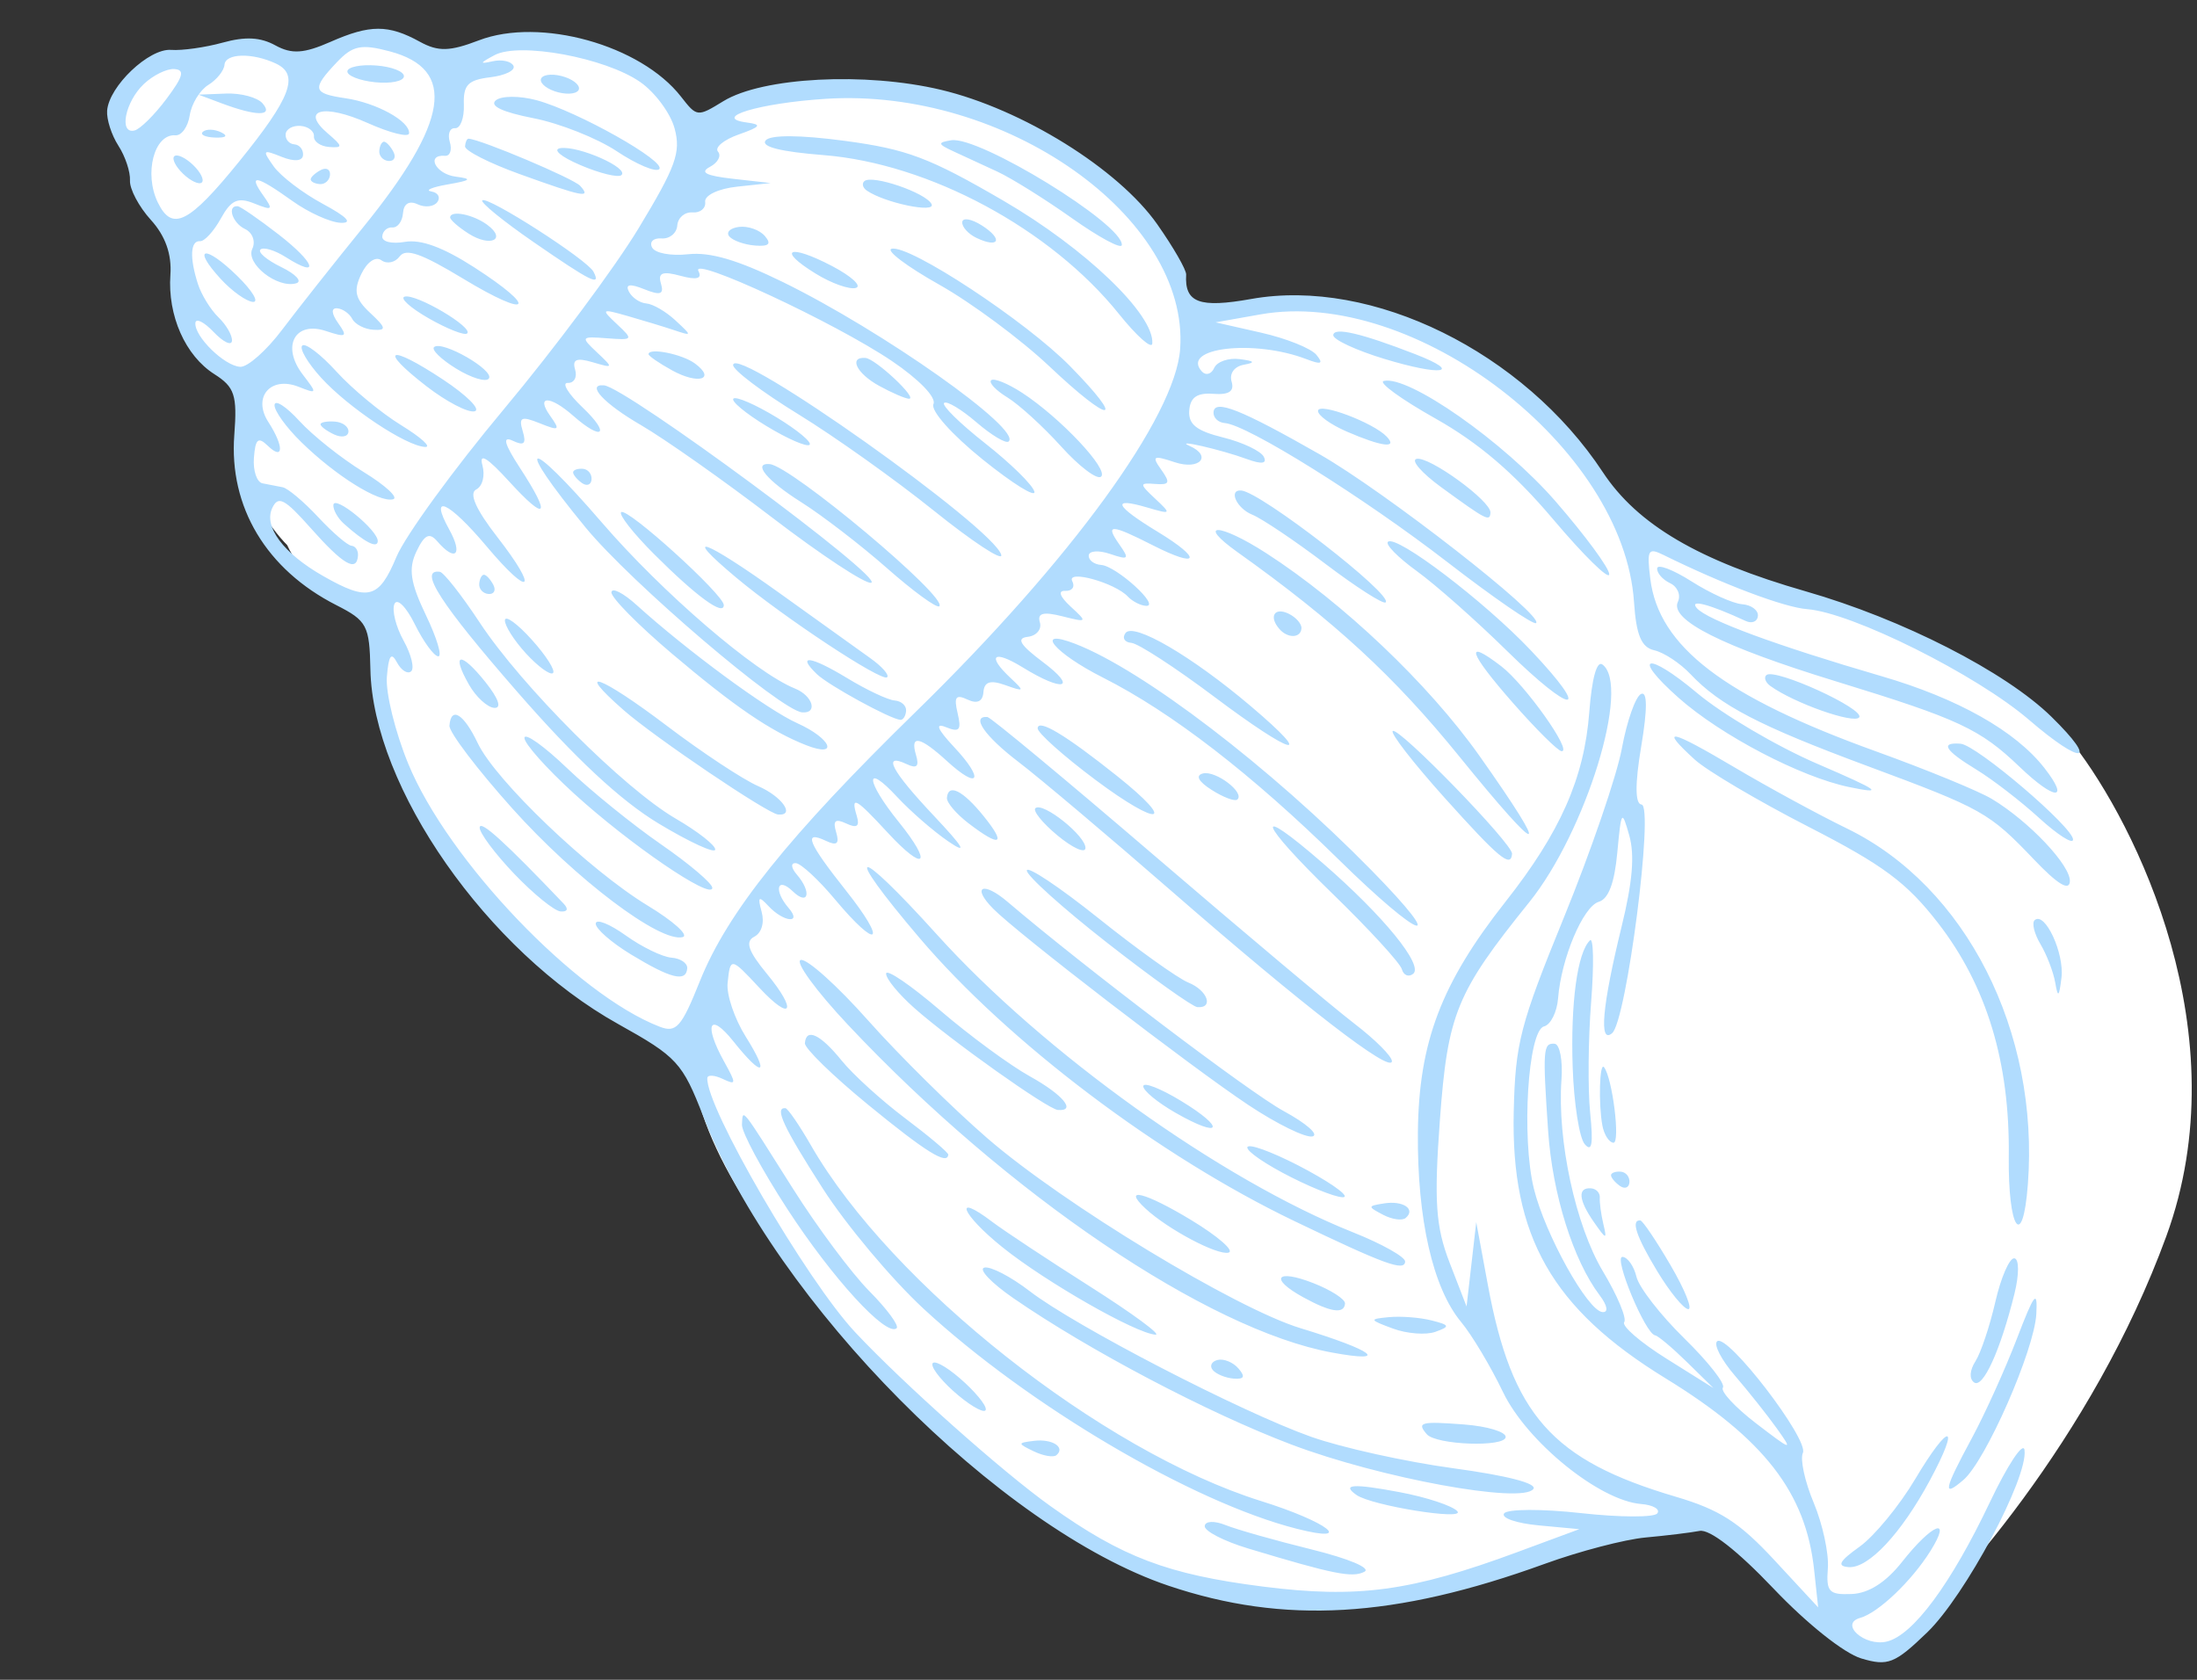 <?xml version="1.0" encoding="UTF-8"?> <svg xmlns="http://www.w3.org/2000/svg" width="136" height="104" viewBox="0 0 136 104" fill="none"><rect x="0" y="0" width="136" height="104" fill="#333333" stroke="none"/><path d="M11.15 15.67C10.427 20.251 13.259 22.802 14.766 23.505V27.121C14.766 30.014 16.775 32.746 17.779 33.751C19.226 36.885 22.199 37.468 23.505 37.367C23.264 40.983 24.208 45.503 24.71 47.311L29.23 54.845C31.4 59.184 39.175 63.283 42.791 64.789C42.55 75.397 59.968 90.102 68.707 96.129L73.227 97.937L78.35 98.841H84.678L89.5 97.937L102.759 94.321H106.375L111.799 98.841L115.114 102.156H116.922C120.739 98.841 129.518 89.078 134.099 76.542C138.679 64.006 132.19 51.028 128.373 46.106L118.429 39.476L111.799 37.367L101.553 32.847L97.636 28.025L92.814 23.204L88.596 20.793L80.459 18.684L73.83 19.588L72.624 16.574L69.912 12.657L65.995 9.342L60.57 6.931L54.242 5.424L46.709 6.027L43.394 8.438C41.465 5.786 38.572 4.119 37.367 3.616L31.641 2.712L27.121 3.616L22.902 2.11L18.683 3.616L14.766 2.712L12.656 3.616L9.04 4.219L6.931 6.931L8.438 10.849L9.944 13.561L11.15 15.67Z" fill="white"></path><path fill-rule="evenodd" clip-rule="evenodd" d="M7.329 9.021C7.754 9.678 8.076 10.647 8.046 11.175C8.017 11.702 8.598 12.8 9.338 13.614C10.235 14.601 10.639 15.736 10.548 17.016C10.37 19.537 11.47 22.023 13.272 23.166C14.526 23.963 14.691 24.468 14.504 26.927C14.165 31.386 16.49 35.265 20.822 37.467C22.719 38.431 22.873 38.723 22.929 41.449C23.076 48.743 30.163 58.886 38.266 63.4C41.919 65.435 42.24 65.784 43.543 69.142C48.004 80.64 61.899 94.655 72.323 98.172C79.486 100.589 86.349 100.19 95.626 96.82C97.769 96.042 100.575 95.308 101.863 95.19C103.151 95.072 104.655 94.889 105.206 94.783C105.836 94.662 107.536 95.988 109.791 98.358C111.855 100.528 114.154 102.359 115.215 102.677C116.864 103.171 117.29 103.003 119.296 101.068C121.651 98.797 125.546 91.501 125.323 89.78C125.25 89.225 124.285 90.678 123.177 93.008C120.769 98.075 118.416 101.253 116.791 101.634C115.425 101.955 113.838 100.535 115.151 100.167C116.271 99.853 118.328 97.894 119.497 96.029C120.867 93.842 119.622 94.314 117.749 96.693C116.745 97.966 115.679 98.647 114.624 98.689C113.212 98.745 113.038 98.556 113.149 97.091C113.219 96.177 112.824 94.355 112.273 93.04C111.722 91.726 111.421 90.337 111.603 89.954C111.994 89.131 106.918 82.519 106.296 83.041C106.062 83.237 106.558 84.196 107.399 85.173C108.239 86.15 109.405 87.618 109.989 88.435C111.005 89.857 110.95 89.844 108.7 88.119C107.408 87.128 106.486 86.133 106.652 85.907C106.817 85.68 105.744 84.313 104.268 82.868C102.792 81.423 101.457 79.705 101.302 79.051C101.147 78.397 100.759 77.841 100.439 77.817C99.849 77.772 101.851 82.589 102.457 82.674C102.638 82.7 103.524 83.444 104.426 84.329L106.066 85.938L103.149 84.111C101.544 83.106 100.371 82.092 100.543 81.857C100.714 81.623 100.121 80.209 99.226 78.714C97.532 75.886 96.39 70.605 96.659 66.848C96.746 65.647 96.553 64.645 96.232 64.62C95.519 64.566 95.489 64.98 95.834 70.03C96.101 73.939 97.383 78.023 99.025 80.197C99.504 80.83 99.577 81.263 99.2 81.235C98.283 81.165 95.647 76.425 94.951 73.595C94.171 70.416 94.584 63.799 95.579 63.548C95.991 63.444 96.383 62.661 96.449 61.808C96.642 59.338 97.998 56.121 98.968 55.833C99.572 55.653 99.94 54.674 100.115 52.788C100.36 50.156 100.398 50.1 100.857 51.73C101.199 52.944 101.058 54.605 100.382 57.367C99.177 62.289 98.965 64.676 99.796 63.965C100.689 63.201 102.402 49.871 101.615 49.811C101.213 49.781 101.206 48.526 101.596 46.209C101.987 43.884 101.98 42.762 101.577 42.97C101.237 43.146 100.706 44.66 100.398 46.336C100.089 48.012 98.481 52.705 96.825 56.764C94.09 63.466 93.803 64.573 93.704 68.818C93.523 76.543 96.071 81.02 103.104 85.336C109.194 89.073 111.783 92.408 112.297 97.177L112.549 99.516L109.84 96.593C107.669 94.249 106.459 93.471 103.738 92.667C96.059 90.4 93.593 87.615 92.097 79.524L91.383 75.665L91.084 78.276L90.784 80.887L89.734 78.174C88.873 75.947 88.765 74.364 89.133 69.348C89.617 62.759 90.147 61.463 94.664 55.858C98.17 51.506 100.964 42.426 99.192 41.14C98.845 40.888 98.539 42.005 98.38 44.097C98.07 48.17 96.589 51.523 93.197 55.825C89.209 60.882 87.822 64.539 87.771 70.123C87.723 75.471 88.7 79.751 90.447 81.849C91.109 82.644 92.276 84.595 93.038 86.184C94.519 89.267 99.013 92.911 101.59 93.117C102.331 93.177 102.783 93.437 102.594 93.696C102.405 93.955 100.277 93.948 97.864 93.68C95.451 93.412 93.311 93.421 93.108 93.699C92.905 93.978 93.869 94.311 95.252 94.44L97.765 94.674L93.917 96.098C87.343 98.529 84.051 98.975 78.171 98.228C72.291 97.481 69.467 96.412 65.032 93.251C62.065 91.137 55.945 85.688 52.941 82.486C49.922 79.267 43.654 68.486 43.787 66.739C43.803 66.532 44.231 66.559 44.738 66.798C45.59 67.2 45.596 67.117 44.82 65.717C43.543 63.411 43.916 62.614 45.4 64.474C47.224 66.76 47.672 66.587 46.161 64.179C45.472 63.08 44.968 61.593 45.04 60.874C45.204 59.249 45.238 59.254 47 61.149C49.005 63.304 49.389 62.613 47.476 60.294C46.32 58.893 46.113 58.293 46.685 57.998C47.145 57.761 47.332 57.133 47.147 56.451C46.89 55.511 46.965 55.445 47.565 56.091C48.504 57.101 49.681 57.218 48.817 56.215C47.88 55.129 48.099 54.243 49.072 55.181C50.045 56.119 50.263 55.234 49.327 54.147C48.964 53.725 48.937 53.415 49.266 53.44C49.588 53.465 50.673 54.469 51.678 55.672C54.358 58.881 54.975 58.425 52.38 55.153C50.003 52.157 49.691 51.38 51.137 52.063C51.811 52.381 51.974 52.239 51.759 51.522C51.543 50.804 51.706 50.664 52.387 50.985C53.048 51.297 53.231 51.164 53.036 50.514C52.648 49.225 52.958 49.392 54.947 51.548C57.253 54.046 57.775 53.541 55.632 50.886C53.571 48.332 53.498 47.142 55.537 49.342C56.359 50.227 57.784 51.467 58.706 52.096C59.923 52.926 59.674 52.488 57.795 50.492C55.171 47.706 54.585 46.581 56.139 47.315C56.752 47.605 56.913 47.445 56.706 46.754C56.318 45.461 56.941 45.584 58.639 47.137C60.617 48.945 60.95 48.27 59.07 46.262C58.027 45.147 57.855 44.737 58.548 45.018C59.395 45.361 59.528 45.206 59.28 44.159C59.039 43.143 59.165 42.969 59.894 43.313C60.492 43.595 60.833 43.435 60.877 42.851C60.926 42.206 61.302 42.085 62.232 42.418C63.418 42.842 63.444 42.808 62.559 41.979C61.058 40.572 61.488 40.2 63.314 41.323C65.836 42.875 66.746 42.63 64.558 40.989C63.142 39.928 62.891 39.511 63.616 39.428C64.161 39.366 64.5 38.962 64.371 38.531C64.2 37.961 64.578 37.858 65.753 38.154C67.319 38.55 67.336 38.531 66.274 37.553C65.6 36.932 65.472 36.557 65.942 36.582C66.363 36.603 66.559 36.336 66.378 35.988C65.991 35.242 69.005 36.072 69.816 36.933C70.1 37.235 70.609 37.495 70.947 37.51C71.86 37.55 69.114 35.049 68.167 34.977C67.721 34.943 67.374 34.677 67.396 34.388C67.418 34.097 68.016 34.057 68.724 34.297C69.872 34.687 69.933 34.621 69.285 33.7C68.388 32.423 68.755 32.435 71.371 33.764C74.235 35.221 74.455 34.621 71.675 32.931C69.004 31.307 68.76 30.759 70.999 31.416C72.512 31.86 72.534 31.837 71.515 30.881C70.519 29.947 70.519 29.887 71.51 29.963C72.404 30.031 72.462 29.893 71.881 29.076C71.278 28.229 71.382 28.172 72.725 28.619C74.256 29.128 75.061 28.238 73.639 27.609C72.6 27.15 75.579 27.833 77.193 28.424C78.106 28.759 78.454 28.709 78.23 28.276C78.043 27.917 76.909 27.381 75.711 27.084C74.06 26.675 73.552 26.269 73.617 25.41C73.679 24.602 74.105 24.307 75.101 24.383C76.076 24.457 76.42 24.229 76.24 23.628C76.09 23.128 76.404 22.69 76.99 22.583C77.739 22.446 77.674 22.355 76.74 22.234C76.047 22.144 75.337 22.389 75.163 22.778C74.99 23.167 74.647 23.268 74.403 23.003C73.042 21.528 77.628 20.988 80.88 22.239C81.793 22.591 81.943 22.525 81.491 21.971C81.162 21.567 79.623 20.949 78.071 20.598L75.249 19.957L78.011 19.467C87.586 17.767 100.508 27.708 101.149 37.266C101.287 39.326 101.604 40.081 102.407 40.262C102.997 40.395 104.004 41.058 104.644 41.736C106.479 43.679 108.901 44.939 115.554 47.41C122.757 50.086 123.118 50.289 125.934 53.24C127.367 54.741 128.085 55.18 128.13 54.581C128.205 53.604 125.623 50.865 123.309 49.468C122.496 48.978 119.258 47.648 116.114 46.514C106.722 43.127 102.672 40.028 102.157 35.832C101.936 34.031 102.018 33.886 102.992 34.367C106.673 36.183 110.445 37.606 111.865 37.714C114.645 37.925 122.346 41.767 125.601 44.567C128.91 47.414 129.946 47.278 126.997 44.384C124.146 41.587 117.766 38.328 111.779 36.611C105.153 34.709 101.36 32.481 99.217 29.23C94.318 21.798 84.933 17.174 77.461 18.509C74.237 19.086 73.323 18.743 73.426 16.999C73.443 16.712 72.636 15.309 71.634 13.882C69.227 10.455 63.282 6.759 58.251 5.561C53.566 4.446 47.204 4.778 44.778 6.264C43.169 7.251 43.14 7.247 42.157 5.985C39.666 2.785 33.429 1.048 29.64 2.499C27.837 3.19 27.124 3.206 25.991 2.585C24.036 1.511 22.907 1.513 20.46 2.591C18.81 3.317 18.059 3.365 17.046 2.809C16.117 2.299 15.188 2.251 13.784 2.639C12.704 2.938 11.267 3.14 10.59 3.089C9.223 2.985 6.746 5.339 6.631 6.852C6.591 7.388 6.905 8.364 7.329 9.021ZM8.331 8.077C8.677 7.991 9.563 7.114 10.299 6.13C11.35 4.724 11.456 4.325 10.794 4.275C10.331 4.24 9.48 4.657 8.904 5.202C7.745 6.298 7.341 8.324 8.331 8.077ZM9.771 12.538C10.659 14.362 11.692 13.84 14.815 9.987C18.015 6.04 18.546 4.627 17.085 3.938C15.637 3.254 13.952 3.291 13.897 4.008C13.869 4.372 13.418 4.936 12.894 5.259C12.371 5.583 11.854 6.429 11.745 7.139C11.637 7.849 11.238 8.406 10.859 8.377C9.545 8.277 8.899 10.747 9.771 12.538ZM11.328 10.754C11.794 11.203 12.317 11.45 12.489 11.302C12.662 11.154 12.423 10.666 11.956 10.216C11.49 9.767 10.968 9.521 10.795 9.669C10.622 9.817 10.862 10.305 11.328 10.754ZM12.25 17.576C12.465 18.247 13.039 19.179 13.524 19.646C14.009 20.114 14.385 20.767 14.36 21.097C14.335 21.428 13.825 21.184 13.226 20.556C12.628 19.928 12.118 19.676 12.094 19.996C12.03 20.836 13.895 22.659 14.871 22.711C15.328 22.736 16.494 21.705 17.461 20.42C18.429 19.136 20.682 16.285 22.47 14.084C27.792 7.531 28.286 4.29 24.131 3.181C22.362 2.71 21.834 2.818 20.856 3.85C19.283 5.51 19.347 5.783 21.371 6.08C23.306 6.363 25.38 7.505 25.323 8.254C25.303 8.524 24.15 8.236 22.761 7.616C20.033 6.398 18.559 6.786 20.296 8.265C21.227 9.058 21.238 9.166 20.378 9.101C19.835 9.06 19.41 8.764 19.434 8.444C19.459 8.124 19.084 7.832 18.603 7.795C18.121 7.759 17.706 7.991 17.682 8.311C17.658 8.631 17.901 8.913 18.222 8.937C18.543 8.961 18.785 9.261 18.759 9.602C18.73 9.981 18.213 10.023 17.434 9.71C16.259 9.238 16.219 9.286 16.943 10.302C17.376 10.911 18.748 11.957 19.993 12.626C21.492 13.433 21.86 13.826 21.084 13.794C20.44 13.766 19.092 13.155 18.089 12.436C15.871 10.848 15.329 10.745 16.29 12.094C16.933 12.998 16.873 13.055 15.741 12.599C14.724 12.19 14.307 12.377 13.671 13.528C13.233 14.321 12.654 14.952 12.384 14.932C11.783 14.886 11.728 15.952 12.25 17.576ZM13.309 8.517C13.992 8.541 14.141 8.414 13.689 8.193C13.28 7.992 12.775 7.975 12.566 8.153C12.358 8.332 12.692 8.495 13.309 8.517ZM13.716 6.395C15.88 7.207 16.951 7.209 16.254 6.4C15.934 6.029 14.91 5.755 13.98 5.793L12.288 5.86L13.716 6.395ZM13.663 17.27C14.352 18.021 15.248 18.661 15.654 18.692C16.059 18.723 15.624 17.998 14.685 17.082C12.681 15.124 11.836 15.279 13.663 17.27ZM15.17 14.181C15.633 14.399 15.835 14.949 15.619 15.403C15.185 16.317 17.166 17.876 18.334 17.54C18.729 17.427 18.316 16.976 17.416 16.538C16.516 16.1 15.935 15.608 16.127 15.445C16.318 15.282 17.022 15.495 17.691 15.92C19.85 17.291 19.523 16.279 17.236 14.508C16.015 13.563 14.88 12.78 14.712 12.767C14.032 12.716 14.387 13.811 15.17 14.181ZM16.259 29.926C16.618 29.991 17.176 30.099 17.501 30.167C17.825 30.235 18.816 31.07 19.703 32.023C20.59 32.976 21.516 33.771 21.76 33.789C22.005 33.808 22.184 34.085 22.16 34.405C22.081 35.446 21.242 34.959 19.252 32.716C17.617 30.874 17.225 30.667 16.855 31.448C16.305 32.605 17.544 34.262 20.004 35.663C22.799 37.254 23.451 37.084 24.541 34.477C25.087 33.171 28.082 29.052 31.198 25.326C34.314 21.599 38.069 16.554 39.542 14.114C41.845 10.3 42.156 9.437 41.762 7.96C41.51 7.015 40.55 5.717 39.628 5.076C37.464 3.571 32.159 2.59 30.618 3.412C29.686 3.908 29.662 3.982 30.49 3.794C31.055 3.666 31.636 3.789 31.782 4.069C31.927 4.349 31.285 4.67 30.355 4.783C28.964 4.952 28.673 5.253 28.715 6.486C28.743 7.309 28.497 7.962 28.17 7.937C27.843 7.913 27.697 8.297 27.845 8.791C27.993 9.285 27.86 9.67 27.549 9.646C26.346 9.555 26.966 10.776 28.204 10.936C29.262 11.072 29.17 11.164 27.727 11.416C26.744 11.587 26.282 11.784 26.7 11.854C27.117 11.924 27.285 12.219 27.072 12.511C26.859 12.802 26.309 12.864 25.852 12.648C25.333 12.403 24.992 12.607 24.948 13.19C24.909 13.705 24.614 14.105 24.293 14.081C23.972 14.057 23.689 14.304 23.664 14.63C23.638 14.968 24.243 15.116 25.072 14.974C26.059 14.806 27.434 15.313 29.358 16.553C33.388 19.152 32.808 19.759 28.683 17.261C26.096 15.694 25.124 15.352 24.742 15.874C24.463 16.256 23.954 16.364 23.611 16.115C23.25 15.853 22.724 16.213 22.363 16.97C21.869 18.005 21.984 18.506 22.92 19.378C23.908 20.299 23.939 20.469 23.111 20.417C22.568 20.383 21.98 20.08 21.806 19.745C21.632 19.41 21.21 19.114 20.869 19.088C20.488 19.06 20.514 19.416 20.936 20.009C21.537 20.853 21.44 20.914 20.169 20.492C18.25 19.854 17.405 21.446 18.74 23.187C19.656 24.381 19.648 24.406 18.485 23.947C16.752 23.262 15.615 24.586 16.612 26.129C17.585 27.634 17.566 28.551 16.582 27.603C15.978 27.02 15.808 27.166 15.718 28.343C15.657 29.15 15.9 29.862 16.259 29.926ZM18.653 27.376C20.793 29.467 23.462 31.13 24.33 30.913C24.695 30.822 23.875 30.062 22.509 29.223C21.144 28.385 19.356 26.964 18.535 26.065C17.715 25.167 17.022 24.719 16.995 25.071C16.968 25.422 17.714 26.46 18.653 27.376ZM19.876 23.384C21.564 25.24 25.145 27.623 26.32 27.672C26.736 27.689 26.065 27.082 24.831 26.323C23.596 25.564 21.797 24.074 20.832 23.012C19.868 21.95 18.915 21.221 18.714 21.393C18.513 21.564 19.036 22.46 19.876 23.384ZM19.797 11.398C20.119 11.422 20.402 11.165 20.428 10.826C20.454 10.487 20.2 10.352 19.864 10.525C19.527 10.698 19.243 10.956 19.233 11.097C19.222 11.238 19.476 11.374 19.797 11.398ZM20.675 26.895C21.143 27.115 21.545 27.042 21.569 26.733C21.592 26.422 21.217 26.139 20.735 26.102C20.253 26.066 19.851 26.139 19.842 26.264C19.832 26.39 20.207 26.674 20.675 26.895ZM23.214 5.091C24.176 5.192 24.981 5.029 25.004 4.731C25.027 4.432 24.257 4.128 23.293 4.055C22.329 3.981 21.524 4.144 21.503 4.415C21.483 4.686 22.252 4.991 23.214 5.091ZM21.283 32.419C22.554 33.563 23.367 33.984 23.385 33.508C23.41 32.837 20.686 30.612 20.637 31.264C20.614 31.559 20.905 32.079 21.283 32.419ZM24.053 9.966C24.393 9.992 24.529 9.738 24.355 9.403C24.181 9.068 23.922 8.785 23.78 8.774C23.639 8.764 23.503 9.017 23.479 9.337C23.454 9.657 23.713 9.94 24.053 9.966ZM26.399 23.913C27.633 24.868 28.975 25.567 29.381 25.465C29.787 25.363 28.902 24.476 27.415 23.493C24.06 21.275 23.364 21.563 26.399 23.913ZM26.535 19.707C27.681 20.362 28.752 20.785 28.915 20.647C29.337 20.285 25.782 18.181 25.055 18.363C24.722 18.446 25.388 19.05 26.535 19.707ZM25.268 47.278C27.729 53.272 35.666 61.577 40.836 63.566C41.863 63.961 42.181 63.6 43.323 60.749C45.027 56.489 48.824 51.751 56.703 44.055C66.285 34.695 72.765 25.794 73.055 21.593C73.616 13.444 62.212 5.404 51.105 6.119C47.009 6.382 43.993 7.289 46.229 7.584C47.188 7.711 47.098 7.843 45.718 8.33C44.797 8.656 44.224 9.132 44.445 9.388C44.667 9.645 44.442 10.069 43.947 10.331C43.297 10.674 43.693 10.88 45.377 11.07L47.706 11.333L45.633 11.556C44.468 11.681 43.6 12.094 43.652 12.499C43.703 12.895 43.35 13.189 42.868 13.152C42.386 13.116 41.962 13.478 41.926 13.959C41.889 14.439 41.45 14.8 40.949 14.762C40.448 14.724 40.185 14.976 40.365 15.321C40.548 15.675 41.526 15.858 42.602 15.74C43.955 15.592 45.662 16.093 48.447 17.455C54.624 20.476 63.295 26.6 62.436 27.335C62.267 27.479 61.369 26.942 60.439 26.141C59.509 25.341 58.611 24.804 58.443 24.947C58.276 25.091 59.422 26.218 60.991 27.452C62.56 28.686 63.928 30.029 64.03 30.435C64.133 30.842 62.694 29.948 60.833 28.449C58.922 26.909 57.594 25.416 57.783 25.019C57.977 24.612 56.889 23.486 55.204 22.348C51.686 19.971 42.727 15.804 43.234 16.779C43.482 17.255 43.131 17.349 42.124 17.076C41.003 16.773 40.714 16.887 40.914 17.553C41.117 18.228 40.881 18.308 39.879 17.905C38.993 17.549 38.693 17.597 38.932 18.058C39.124 18.429 39.611 18.758 40.013 18.788C40.414 18.819 41.222 19.289 41.808 19.833C42.858 20.808 42.857 20.817 41.727 20.44C41.097 20.23 39.805 19.837 38.856 19.566C37.215 19.099 37.183 19.123 38.195 20.073C39.221 21.035 39.198 21.067 37.576 20.944C35.954 20.821 35.931 20.852 36.957 21.818C37.991 22.793 37.983 22.81 36.683 22.426C35.691 22.133 35.411 22.252 35.602 22.885C35.743 23.356 35.537 23.725 35.145 23.707C34.752 23.689 35.171 24.378 36.075 25.238C37.817 26.897 37.299 27.339 35.484 25.742C34.046 24.476 33.152 24.473 34.051 25.736C34.698 26.645 34.63 26.695 33.411 26.205C32.268 25.745 32.097 25.824 32.357 26.691C32.594 27.479 32.445 27.62 31.735 27.285C31.081 26.976 31.216 27.48 32.188 28.971C34.147 31.978 33.849 32.361 31.526 29.818C30.161 28.323 29.644 28.006 29.861 28.798C30.039 29.446 29.872 30.102 29.477 30.306C29.015 30.544 29.46 31.544 30.784 33.248C33.389 36.599 32.852 37.072 30.124 33.829C27.77 31.031 26.528 30.471 27.81 32.786C28.677 34.352 28.194 34.82 27.063 33.508C26.581 32.949 26.278 33.099 25.779 34.142C25.27 35.21 25.398 36.073 26.367 38.09C27.05 39.511 27.39 40.656 27.125 40.636C26.859 40.615 26.208 39.721 25.677 38.647C25.137 37.556 24.581 37.006 24.415 37.399C24.252 37.786 24.507 38.806 24.983 39.664C25.459 40.523 25.668 41.379 25.449 41.566C25.23 41.754 24.835 41.503 24.572 41.01C24.217 40.343 24.057 40.574 23.948 41.91C23.868 42.899 24.462 45.315 25.268 47.278ZM28.24 22.823C29.177 23.4 30.087 23.676 30.262 23.437C30.631 22.931 27.374 21.057 26.873 21.487C26.687 21.645 27.302 22.246 28.24 22.823ZM29.014 14.467C30.361 15.322 31.392 14.831 30.163 13.919C29.3 13.28 27.9 12.996 27.865 13.454C27.854 13.603 28.371 14.059 29.014 14.467ZM31.995 42.804C35.602 46.946 38.416 49.569 40.772 50.987C42.678 52.136 44.255 52.861 44.275 52.6C44.295 52.339 43.195 51.477 41.832 50.685C38.628 48.821 32.294 42.485 29.695 38.544C28.576 36.847 27.465 35.432 27.225 35.401C25.876 35.221 27.259 37.367 31.995 42.804ZM32.172 10.78C36.098 12.195 36.629 12.299 35.915 11.506C35.509 11.056 29.814 8.648 29.01 8.587C28.907 8.579 28.807 8.791 28.787 9.059C28.767 9.327 30.29 10.101 32.172 10.78ZM33.024 14.984C36.602 17.455 37.229 17.765 36.738 16.821C36.352 16.077 30.188 12.121 29.857 12.404C29.717 12.523 31.142 13.685 33.024 14.984ZM33.022 7.318C34.644 7.635 36.964 8.556 38.179 9.363C39.394 10.17 40.574 10.672 40.801 10.478C41.325 10.029 35.753 6.889 33.219 6.205C32.167 5.921 31.029 5.925 30.69 6.214C30.288 6.558 31.098 6.941 33.022 7.318ZM31.712 50.052C35.64 54.436 40.863 58.379 42.261 58.018C42.665 57.913 41.69 57.035 40.093 56.067C36.484 53.877 30.667 48.316 29.573 46.009C28.712 44.194 27.915 43.702 27.822 44.927C27.792 45.325 29.542 47.631 31.712 50.052ZM29.032 42.39C29.463 43.147 30.166 43.793 30.593 43.826C31.073 43.862 30.867 43.254 30.049 42.229C28.51 40.3 27.896 40.396 29.032 42.39ZM30.239 36.775C30.579 36.801 30.715 36.548 30.541 36.213C30.366 35.878 30.108 35.595 29.966 35.584C29.825 35.573 29.689 35.826 29.665 36.146C29.64 36.466 29.899 36.749 30.239 36.775ZM31.826 54.095C33.024 55.35 34.319 56.401 34.704 56.43C35.135 56.463 35.204 56.275 34.886 55.941C31.248 52.125 29.729 50.747 29.693 51.23C29.668 51.55 30.628 52.839 31.826 54.095ZM34.339 5.651C34.965 5.866 35.621 5.844 35.798 5.603C35.975 5.361 35.607 4.987 34.982 4.773C34.355 4.558 33.699 4.579 33.522 4.821C33.346 5.063 33.713 5.436 34.339 5.651ZM32.565 40.462C33.31 41.273 34.059 41.818 34.23 41.672C34.4 41.526 33.811 40.597 32.92 39.607C32.029 38.617 31.28 38.073 31.256 38.397C31.231 38.721 31.82 39.65 32.565 40.462ZM35.934 10.225C37.128 10.735 38.267 11.012 38.465 10.844C38.972 10.411 35.832 9.016 34.699 9.171C34.172 9.244 34.713 9.705 35.934 10.225ZM36.245 32.653C39.06 36.079 48.343 44.005 49.659 44.105C50.65 44.18 50.308 43.069 49.204 42.626C46.745 41.637 41.007 36.703 37.253 32.346C32.553 26.894 31.722 27.147 36.245 32.653ZM35.529 49.127C38.974 52.269 44.037 55.727 44.094 54.976C44.114 54.711 42.687 53.496 40.922 52.276C39.156 51.056 36.542 48.936 35.111 47.565C33.681 46.194 32.49 45.346 32.464 45.681C32.439 46.015 33.818 47.565 35.529 49.127ZM36.014 29.898C36.321 30.12 36.592 30.024 36.618 29.686C36.644 29.347 36.402 29.049 36.081 29.025C35.759 29 35.488 29.096 35.477 29.237C35.466 29.379 35.708 29.676 36.014 29.898ZM39.665 26.312C41.134 27.165 44.8 29.747 47.809 32.051C50.819 34.356 53.572 36.169 53.927 36.081C54.829 35.855 38.73 23.959 37.384 23.856C36.253 23.77 37.391 24.994 39.665 26.312ZM38.601 43.963C40.514 45.643 47.523 50.381 48.168 50.43C49.252 50.512 48.41 49.313 46.931 48.67C45.996 48.264 43.451 46.582 41.274 44.932C37.163 41.818 35.45 41.197 38.601 43.963ZM41.571 40.449C45.464 43.747 47.693 45.269 49.907 46.138C51.961 46.944 51.462 45.721 49.349 44.773C47.501 43.944 42.543 40.296 39.405 37.456C38.573 36.704 37.873 36.352 37.849 36.672C37.825 36.994 39.499 38.693 41.571 40.449ZM40.497 34.314C43.106 36.922 44.802 38.162 44.805 37.464C44.809 36.818 38.822 31.395 38.453 31.71C38.286 31.853 39.206 33.025 40.497 34.314ZM39.058 59.091C41.525 60.59 42.475 60.825 42.541 59.952C42.565 59.632 42.125 59.334 41.563 59.291C41.001 59.247 39.727 58.627 38.731 57.913C37.734 57.2 36.901 56.869 36.877 57.177C36.854 57.486 37.835 58.347 39.058 59.091ZM41.613 22.935C43.231 23.824 44.342 23.486 43.021 22.506C42.24 21.927 40.177 21.509 40.145 21.923C40.137 22.032 40.797 22.487 41.613 22.935ZM45.565 35.754C48.489 38.205 54.572 42.224 54.913 41.932C55.067 41.8 54.607 41.273 53.891 40.76C53.175 40.247 50.632 38.424 48.239 36.709C43.579 33.368 42.075 32.831 45.565 35.754ZM45.15 14.643C45.375 14.901 46.093 15.153 46.746 15.203C47.606 15.268 47.771 15.104 47.343 14.608C47.019 14.232 46.3 13.979 45.748 14.048C45.194 14.116 44.925 14.384 45.15 14.643ZM47.444 26.377C48.739 27.165 49.94 27.688 50.113 27.54C50.285 27.392 49.367 26.627 48.072 25.84C46.777 25.052 45.576 24.529 45.403 24.677C45.23 24.825 46.148 25.59 47.444 26.377ZM49.409 25.641C51.647 27.014 55.43 29.705 57.815 31.623C60.201 33.54 62.076 34.772 61.982 34.362C61.608 32.727 45.48 21.295 45.381 22.595C45.358 22.897 47.171 24.268 49.409 25.641ZM50.971 9.602C57.511 10.12 65.034 14.165 69.266 19.439C70.374 20.818 71.302 21.641 71.33 21.268C71.466 19.484 67.193 15.384 62.118 12.429C57.53 9.758 56.155 9.239 52.298 8.721C49.513 8.347 47.653 8.34 47.388 8.702C47.106 9.087 48.32 9.392 50.971 9.602ZM49.583 31.082C50.893 31.908 53.291 33.752 54.913 35.181C56.534 36.61 57.988 37.669 58.143 37.536C58.742 37.025 48.969 28.834 47.64 28.733C46.564 28.651 47.475 29.753 49.583 31.082ZM50.496 16.944C51.471 17.544 52.59 17.941 52.98 17.826C53.371 17.712 52.71 17.103 51.511 16.474C48.837 15.072 48.047 15.437 50.496 16.944ZM48.732 74.843C51.517 79.13 54.862 82.783 55.501 82.236C55.676 82.086 54.92 81.055 53.82 79.944C52.72 78.834 50.598 75.988 49.104 73.621C45.788 68.367 45.991 68.624 45.929 69.624C45.9 70.077 47.161 72.426 48.732 74.843ZM50.566 41.737C51.281 42.426 55.103 44.519 55.735 44.567C55.906 44.58 56.066 44.329 56.09 44.009C56.114 43.688 55.795 43.401 55.381 43.369C54.968 43.338 53.645 42.715 52.443 41.984C50.182 40.611 49.273 40.491 50.566 41.737ZM50.931 73.581C52.384 75.846 55.196 79.201 57.18 81.035C63.665 87.031 73.825 93.019 80.29 94.654C83.926 95.574 82.176 94.219 78.071 92.936C68.229 89.86 55.161 79.537 50.208 70.925C49.482 69.662 48.766 68.62 48.617 68.609C47.924 68.556 48.49 69.772 50.931 73.581ZM52.521 63.48C62.365 73.941 74.751 82.325 82.457 83.74C86.085 84.407 85.068 83.622 80.5 82.23C76.49 81.007 65.822 74.537 61.14 70.489C58.985 68.625 55.655 65.336 53.741 63.181C51.827 61.025 49.95 59.339 49.569 59.434C49.189 59.529 50.517 61.35 52.521 63.48ZM53.653 11.796C54.751 12.56 57.974 13.23 57.662 12.629C57.296 11.926 53.992 10.799 53.509 11.213C53.338 11.36 53.403 11.622 53.653 11.796ZM53.74 68.398C57.31 71.323 58.649 72.157 58.7 71.485C58.71 71.359 57.516 70.351 56.046 69.246C54.577 68.141 52.803 66.53 52.104 65.666C50.782 64.032 49.899 63.615 49.825 64.588C49.802 64.9 51.563 66.615 53.74 68.398ZM54.416 23.886C55.206 24.32 56.038 24.68 56.265 24.687C56.856 24.704 54.197 22.208 53.574 22.161C52.516 22.08 53.025 23.123 54.416 23.886ZM58.133 17.619C60.132 18.743 63.205 21.022 64.962 22.684C68.775 26.291 69.787 26.291 66.255 22.684C63.52 19.891 56.287 15.129 55.194 15.402C54.812 15.497 56.134 16.495 58.133 17.619ZM56.926 58.076C62.419 64.53 71.752 71.58 80.123 75.599C85.71 78.282 86.935 78.73 86.982 78.111C87.003 77.827 85.546 77.008 83.742 76.29C75.603 73.048 64.586 65.161 57.997 57.859C52.868 52.176 52.046 52.342 56.926 58.076ZM59.017 9.369C59.642 9.658 60.863 10.222 61.732 10.623C62.601 11.024 64.683 12.324 66.359 13.511C68.035 14.699 69.423 15.445 69.444 15.17C69.542 13.889 60.613 8.405 58.884 8.684C58.022 8.822 58.041 8.918 59.017 9.369ZM56.6 62.411C58.857 64.412 64.858 68.673 65.485 68.721C66.66 68.81 65.797 67.772 63.75 66.637C62.516 65.953 60.02 64.117 58.201 62.558C56.383 60.999 54.876 59.971 54.853 60.275C54.83 60.578 55.616 61.539 56.6 62.411ZM60.456 14.734C61.864 15.398 62.108 14.802 60.775 13.955C60.132 13.547 59.588 13.456 59.565 13.753C59.543 14.05 59.943 14.492 60.456 14.734ZM59.946 50.966C61.936 52.492 62.327 52.306 60.882 50.519C59.594 48.927 58.687 48.479 58.617 49.401C58.596 49.685 59.194 50.389 59.946 50.966ZM62.361 24.606C63.082 25.048 64.582 26.417 65.694 27.649C66.806 28.882 67.915 29.72 68.159 29.512C68.667 29.077 65.626 25.849 63.261 24.31C62.385 23.741 61.53 23.394 61.359 23.54C61.189 23.686 61.64 24.166 62.361 24.606ZM59.329 86.397C60.24 87.154 61.004 87.543 61.025 87.262C61.047 86.98 60.32 86.109 59.41 85.326C58.501 84.542 57.737 84.153 57.714 84.461C57.69 84.769 58.417 85.64 59.329 86.397ZM63.046 47.172C64.343 48.162 68.629 51.78 72.568 55.211C80.73 62.321 86.105 66.47 86.163 65.707C86.184 65.419 85.14 64.372 83.843 63.378C82.546 62.385 76.984 57.713 71.486 52.996C65.987 48.279 61.324 44.407 61.125 44.391C60.08 44.312 60.955 45.578 63.046 47.172ZM61.471 56.252C62.97 57.777 73.728 66.053 77.283 68.417C79.048 69.59 80.832 70.464 81.248 70.358C81.664 70.253 80.862 69.548 79.466 68.791C77.361 67.65 67.18 59.932 62.371 55.834C60.853 54.54 60.121 54.88 61.471 56.252ZM62.058 77.223C64.73 79.37 70.309 82.557 71.528 82.633C71.92 82.657 70.098 81.316 67.478 79.653C64.859 77.99 62.131 76.185 61.417 75.643C58.947 73.768 59.522 75.186 62.058 77.223ZM62.738 80.378C67.392 83.592 74.797 87.489 79.955 89.44C85.435 91.512 94.233 93.127 94.92 92.186C95.172 91.842 93.304 91.358 89.96 90.903C87.01 90.501 83.052 89.625 81.164 88.956C76.833 87.421 66.537 82.093 63.745 79.941C62.578 79.043 61.313 78.385 60.932 78.48C60.551 78.575 61.364 79.43 62.738 80.378ZM68.547 58.38C71.312 60.543 73.82 62.331 74.12 62.354C75.154 62.432 74.745 61.308 73.566 60.835C72.916 60.574 70.409 58.78 67.995 56.848C65.58 54.917 63.586 53.587 63.563 53.893C63.539 54.199 65.782 56.218 68.547 58.38ZM65.456 51.721C66.386 52.492 67.167 52.85 67.192 52.515C67.248 51.782 64.567 49.634 64.097 50.035C63.916 50.19 64.527 50.949 65.456 51.721ZM67.808 48.281C71.781 51.25 72.917 51.048 69.148 48.043C65.962 45.503 64.278 44.489 64.232 45.085C64.212 45.358 65.821 46.796 67.808 48.281ZM68.277 41.952C72.52 44.094 77.485 47.928 82.872 53.22C88.002 58.261 89.751 58.829 84.893 53.876C78.645 47.508 70.739 41.466 66.539 39.852C63.965 38.863 65.261 40.43 68.277 41.952ZM63.996 89.856C64.586 90.141 65.217 90.246 65.398 90.092C65.971 89.601 65.134 89.068 64.007 89.206C62.976 89.333 62.975 89.364 63.996 89.856ZM70.033 39.801C70.454 39.833 72.767 41.337 75.173 43.144C80.063 46.816 81.516 47.19 77.434 43.726C73.781 40.627 70.166 38.515 69.671 39.192C69.45 39.495 69.613 39.769 70.033 39.801ZM70.915 74.831C72.294 76.109 75.354 77.732 76.049 77.553C76.439 77.452 75.406 76.549 73.754 75.547C70.893 73.812 69.415 73.439 70.915 74.831ZM72.775 68.899C75.624 70.528 75.922 69.868 73.109 68.159C71.844 67.39 70.792 66.979 70.772 67.246C70.751 67.514 71.653 68.257 72.775 68.899ZM75.819 26.193C77.221 26.3 84.403 30.788 89.606 34.808C92.463 37.016 94.929 38.711 95.087 38.576C95.604 38.135 85.713 30.422 81.677 28.12C76.812 25.345 75.182 24.698 75.12 25.516C75.094 25.857 75.408 26.162 75.819 26.193ZM75.008 48.908C75.727 49.365 76.44 49.633 76.591 49.503C77.085 49.081 75.257 47.69 74.468 47.886C73.983 48.008 74.181 48.383 75.008 48.908ZM76.612 34.19C82.607 38.46 86.321 41.882 90.339 46.839C95.539 53.255 96.128 53.231 91.576 46.789C88.449 42.365 83.134 37.312 78.381 34.246C75.478 32.373 73.996 32.326 76.612 34.19ZM77.516 31.864C78.111 32.104 80.152 33.476 82.051 34.913C83.95 36.35 85.624 37.423 85.772 37.296C86.29 36.853 78.045 30.46 76.836 30.368C76.019 30.306 76.551 31.476 77.516 31.864ZM75.077 84.827C75.293 85.078 75.873 85.314 76.366 85.352C77.023 85.402 77.102 85.234 76.661 84.723C76.331 84.34 75.751 84.103 75.372 84.198C74.993 84.293 74.86 84.576 75.077 84.827ZM77.26 95.869C82.556 97.467 83.709 97.698 84.457 97.313C84.893 97.088 83.503 96.501 81.162 95.922C78.935 95.373 76.551 94.697 75.865 94.421C75.169 94.141 74.599 94.168 74.575 94.483C74.552 94.792 75.76 95.416 77.26 95.869ZM79.191 38.936C79.706 39.535 80.517 39.518 80.563 38.908C80.585 38.623 80.22 38.208 79.752 37.987C78.888 37.579 78.535 38.176 79.191 38.936ZM79.397 72.61C80.912 73.421 82.578 74.103 83.1 74.124C83.624 74.145 82.673 73.408 80.988 72.486C79.304 71.564 77.637 70.883 77.285 70.973C76.932 71.062 77.883 71.799 79.397 72.61ZM82.506 55.35C84.751 57.532 86.675 59.628 86.779 60.007C86.884 60.386 87.199 60.514 87.479 60.291C88.137 59.765 85.63 56.692 81.908 53.461C77.482 49.619 77.869 50.844 82.506 55.35ZM83.341 26.708C85.521 27.656 86.56 27.792 85.843 27.035C85.018 26.165 81.629 24.89 81.588 25.434C81.567 25.707 82.356 26.279 83.341 26.708ZM85.697 22.221C89.235 23.297 90.605 23.093 87.621 21.933C84.26 20.628 82.571 20.234 82.532 20.746C82.511 21.022 83.935 21.685 85.697 22.221ZM80.673 80.317C82.368 81.248 83.209 81.374 83.26 80.706C83.28 80.44 82.398 79.871 81.3 79.441C78.992 78.539 78.552 79.153 80.673 80.317ZM88.853 25.909C91.532 27.415 93.735 29.299 96.131 32.136C98.021 34.373 99.59 35.915 99.616 35.563C99.643 35.21 98.146 33.173 96.289 31.035C93.09 27.353 87.174 23.209 85.656 23.588C85.302 23.676 86.741 24.721 88.853 25.909ZM87.705 35.359C88.87 36.203 91.378 38.423 93.28 40.293C97.385 44.33 98.602 44.325 94.782 40.287C91.896 37.235 86.447 33.091 85.918 33.544C85.736 33.7 86.54 34.516 87.705 35.359ZM89.407 49.373C92.792 53.143 93.534 53.759 93.601 52.86C93.647 52.253 86.561 44.963 86.214 45.261C86.059 45.394 87.496 47.244 89.407 49.373ZM89.21 30.161C92.022 32.21 92.227 32.316 92.263 31.736C92.306 31.023 88.446 28.22 87.683 28.41C87.325 28.5 88.012 29.287 89.21 30.161ZM83.974 92.56C84.919 93.22 90.737 94.156 90.213 93.564C89.915 93.228 88.304 92.695 86.631 92.381C83.76 91.841 83.016 91.891 83.974 92.56ZM85.612 75.208C86.169 75.501 86.802 75.59 87.017 75.406C87.655 74.86 86.858 74.32 85.686 74.504C84.648 74.668 84.645 74.699 85.612 75.208ZM86.225 82.254C87.088 82.574 88.271 82.665 88.853 82.457C89.782 82.125 89.753 82.038 88.614 81.75C87.901 81.569 86.718 81.477 85.986 81.547C84.734 81.666 84.748 81.708 86.225 82.254ZM93.657 43.522C95.084 45.147 96.437 46.491 96.665 46.508C97.375 46.562 94.403 42.377 92.928 41.246C90.612 39.47 90.907 40.39 93.657 43.522ZM88.323 88.797C88.897 89.462 93.156 89.616 93.205 88.973C93.23 88.653 92.067 88.301 90.621 88.192C87.947 87.988 87.685 88.057 88.323 88.797ZM97.354 66.099C97.43 68.319 97.765 70.452 98.098 70.838C98.545 71.356 98.633 70.846 98.434 68.885C98.287 67.425 98.314 64.341 98.496 62.031C98.676 59.721 98.644 58.007 98.422 58.221C97.641 58.976 97.216 62.106 97.354 66.099ZM98.671 75.668C99.438 76.766 99.487 76.775 99.25 75.776C99.108 75.176 99.01 74.444 99.032 74.15C99.054 73.856 98.81 73.596 98.489 73.572C97.643 73.507 97.711 74.294 98.671 75.668ZM99.19 69.674C99.294 70.245 99.602 70.73 99.874 70.75C100.318 70.784 99.81 66.707 99.291 66.072C99.016 65.736 98.943 68.325 99.19 69.674ZM100.263 73.414C100.569 73.636 100.841 73.54 100.867 73.202C100.892 72.863 100.651 72.565 100.329 72.541C100.008 72.516 99.737 72.612 99.726 72.753C99.715 72.894 99.957 73.192 100.263 73.414ZM103.907 43.201C106.528 45.527 111.47 48.112 114.476 48.731C116.679 49.184 116.375 48.962 112.502 47.291C109.985 46.205 106.632 44.23 105.052 42.904C101.943 40.293 100.927 40.557 103.907 43.201ZM103.383 36.106C103.846 36.325 104.063 36.843 103.866 37.259C103.335 38.376 106.606 40.023 113.659 42.187C121.276 44.526 122.559 45.123 125.029 47.488C127.201 49.567 128.156 49.608 126.557 47.553C124.767 45.255 121.201 43.243 116.467 41.863C109.98 39.971 105.668 38.382 105.038 37.65C104.539 37.069 105.821 37.407 108.062 38.446C108.452 38.627 108.793 38.485 108.82 38.13C108.847 37.776 108.406 37.451 107.838 37.408C107.272 37.365 105.866 36.73 104.715 35.998C103.564 35.266 102.604 34.902 102.582 35.188C102.56 35.475 102.921 35.888 103.383 36.106ZM102.597 78.72C103.361 79.981 104.218 81.031 104.504 81.053C104.789 81.074 104.299 79.852 103.413 78.336C102.528 76.82 101.686 75.571 101.54 75.559C100.939 75.514 101.288 76.557 102.597 78.72ZM104.907 47.026C105.659 47.713 108.824 49.583 111.94 51.182C116.587 53.565 118.032 54.639 119.978 57.156C122.984 61.043 124.416 65.769 124.348 71.575C124.294 76.113 125.214 77.48 125.53 73.332C126.251 63.846 121.689 54.871 114.329 51.293C112.59 50.448 109.46 48.746 107.373 47.51C103.344 45.125 102.686 44.995 104.907 47.026ZM109.593 42.472C111.04 43.523 114.775 44.842 115.088 44.414C115.465 43.899 109.87 41.346 109.346 41.794C109.173 41.942 109.284 42.248 109.593 42.472ZM114.433 97.023C115.656 97.119 117.689 94.949 119.462 91.656C121.396 88.062 120.683 87.997 118.555 91.575C117.575 93.222 116.027 95.104 115.114 95.758C113.851 96.662 113.688 96.964 114.433 97.023ZM122.343 47.648C123.346 48.26 125.094 49.607 126.227 50.642C127.36 51.676 128.305 52.283 128.328 51.99C128.383 51.261 122.361 46.121 121.362 46.045C120.076 45.947 120.386 46.456 122.343 47.648ZM121.538 91.629C122.924 90.443 125.933 83.592 126.054 81.348C126.137 79.799 125.93 80.064 124.846 82.892C124.126 84.769 122.878 87.527 122.072 89.022C120.324 92.261 120.223 92.754 121.538 91.629ZM122.199 85.588C122.748 85.986 123.828 83.614 124.699 80.101C124.998 78.894 124.993 77.928 124.688 77.905C124.388 77.882 123.862 79.094 123.518 80.596C123.173 82.099 122.62 83.753 122.289 84.272C121.926 84.838 121.891 85.363 122.199 85.588ZM126.31 58.455C126.699 59.109 127.109 60.178 127.223 60.831C127.391 61.8 127.462 61.746 127.61 60.533C127.794 59.018 126.59 56.423 125.955 56.966C125.761 57.131 125.922 57.802 126.31 58.455Z" fill="#B1DCFE"></path></svg> 